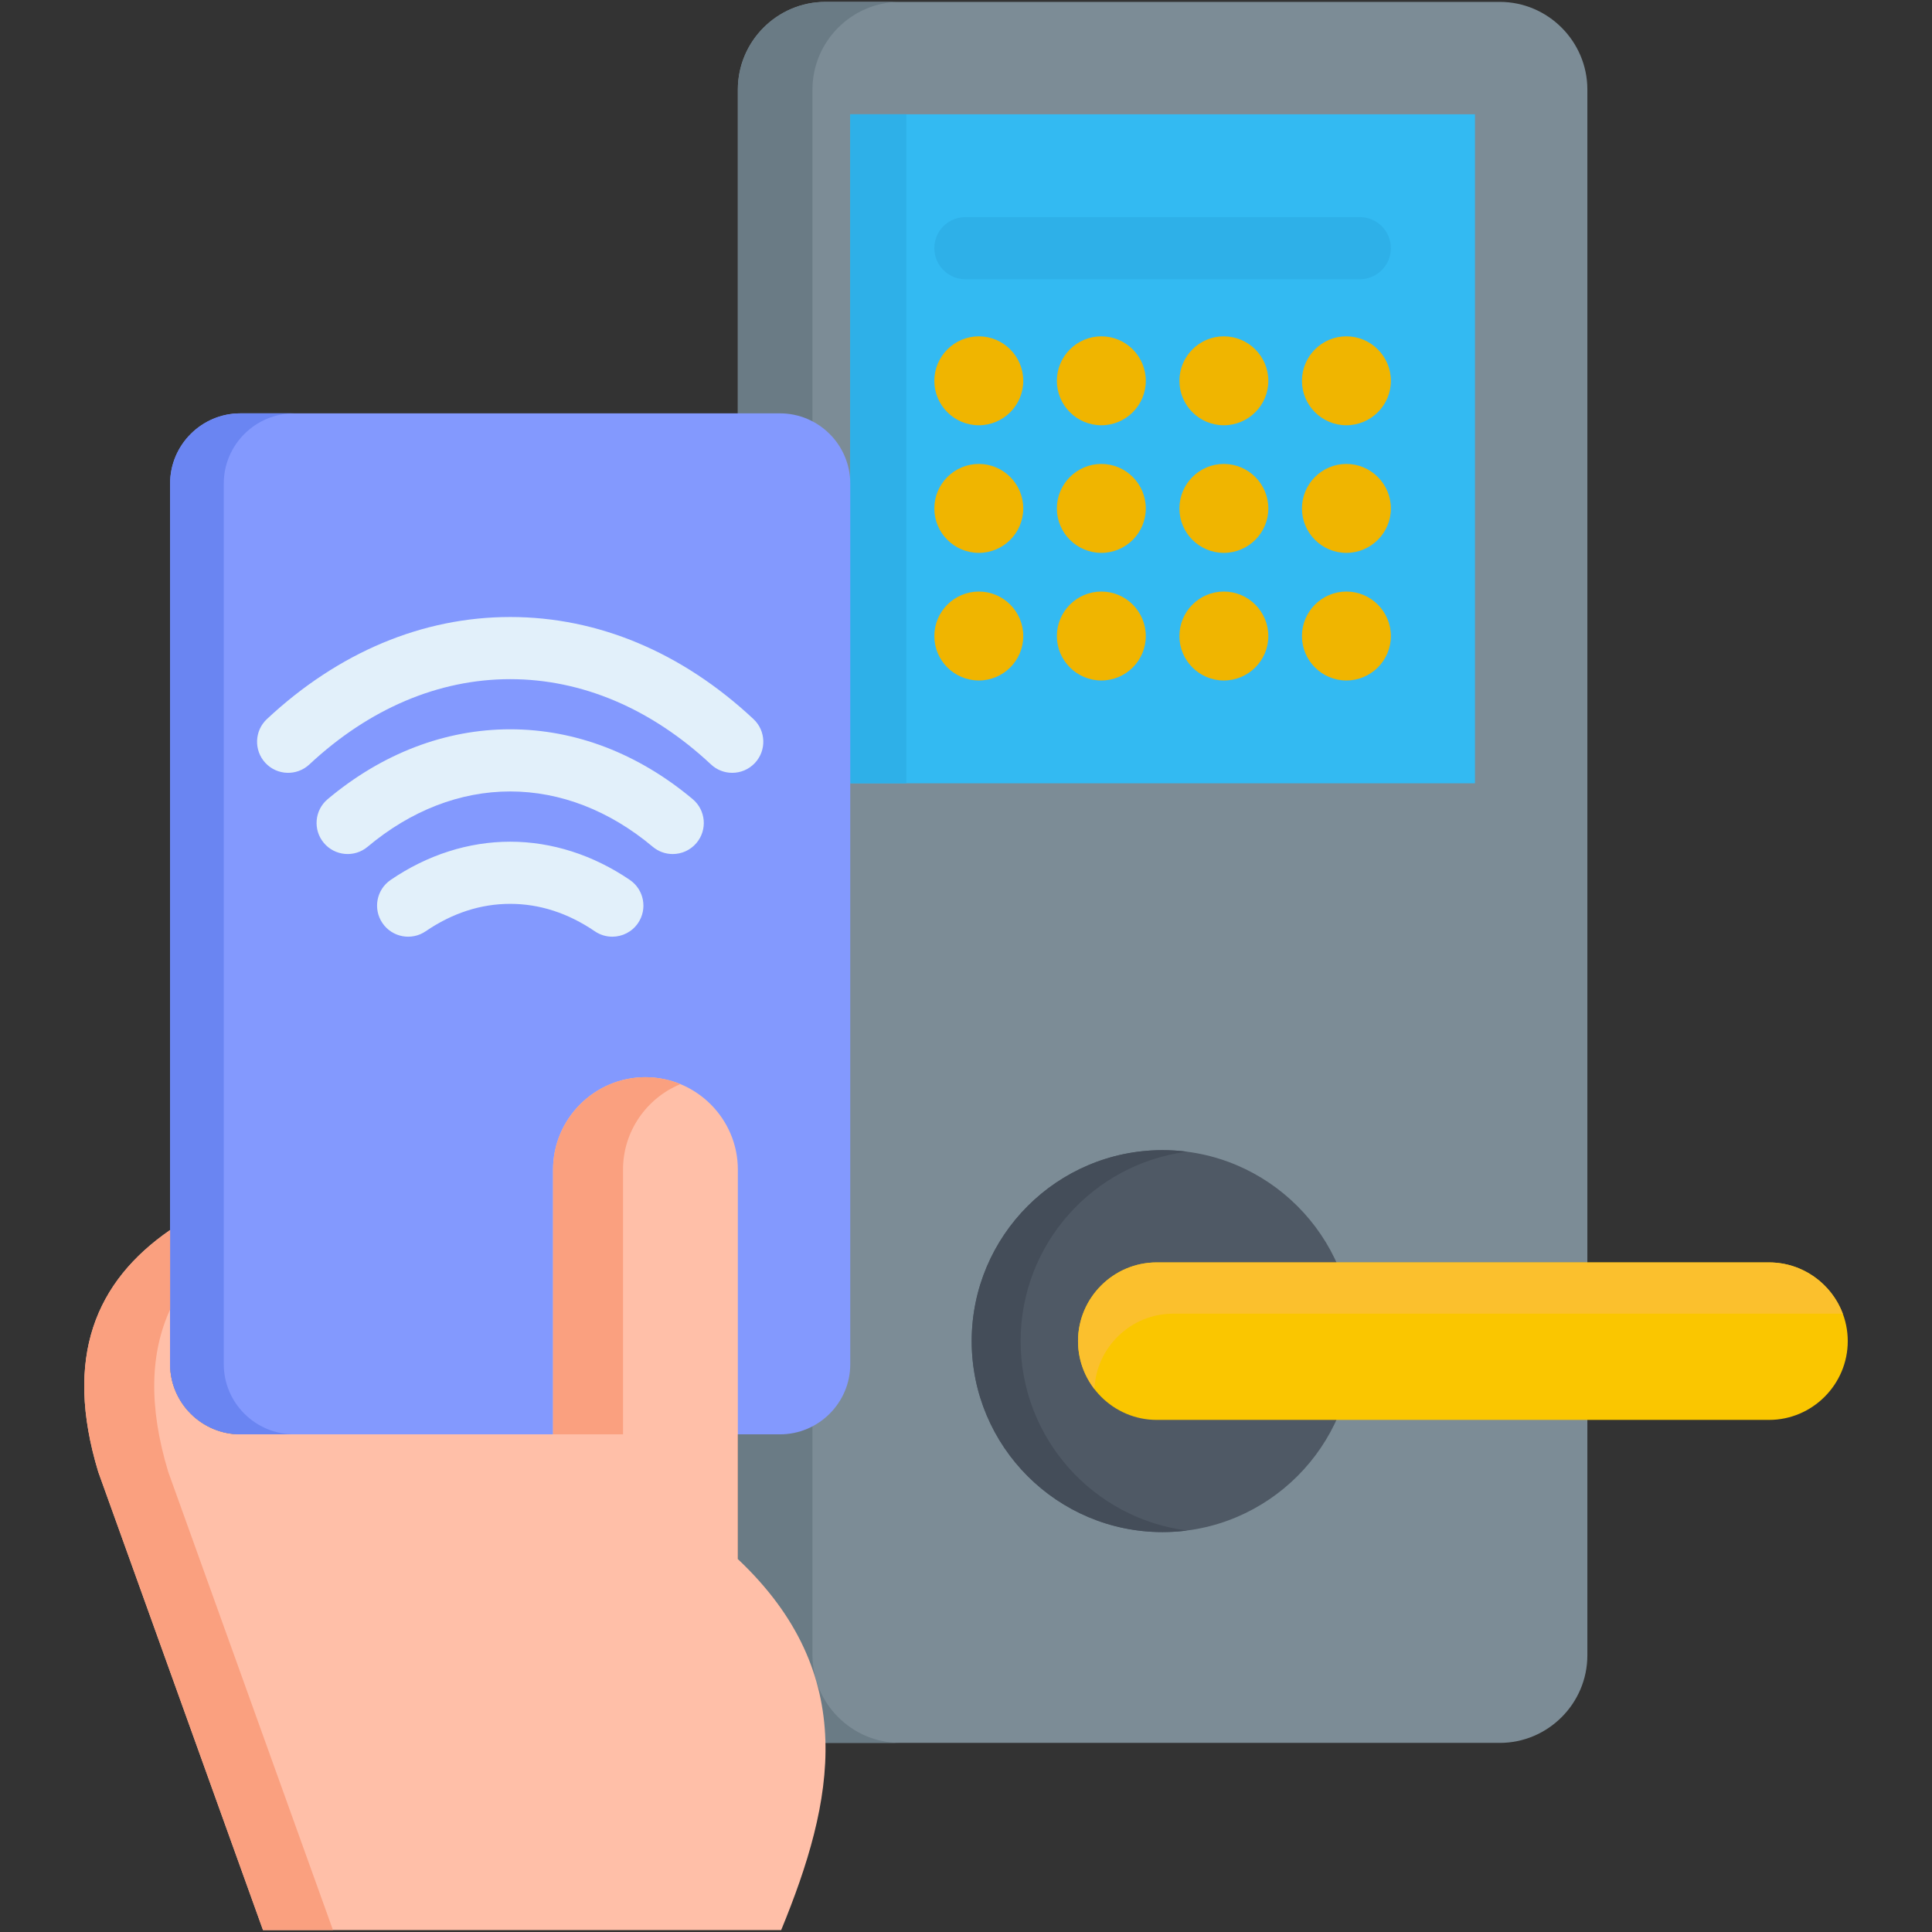 <svg id="Layer_1" width="44" height="44" enable-background="new 0 0 512 512" viewBox="0 0 512 512" xmlns="http://www.w3.org/2000/svg"><rect x="0" y="0" width="512" height="512" fill="#333333" stroke="none"/><g><g><path clip-rule="evenodd" d="m218.755.5h178.695c12.762 0 23.217 10.455 23.217 23.217v414.95c0 12.791-10.455 23.217-23.217 23.217h-178.695c-12.791 0-23.217-10.426-23.217-23.217v-414.95c0-12.762 10.426-23.217 23.217-23.217z" fill="#7c8c96" fill-rule="evenodd"/></g><g><path clip-rule="evenodd" d="m218.755.5h19.771c-12.762 0-23.217 10.455-23.217 23.217v414.95c0 12.791 10.455 23.217 23.217 23.217h-19.771c-12.791 0-23.217-10.426-23.217-23.217v-414.95c0-12.762 10.426-23.217 23.217-23.217z" fill="#6a7b85" fill-rule="evenodd"/></g><g><path clip-rule="evenodd" d="m225.326 30.287h165.554v177.293h-165.554z" fill="#33baf2" fill-rule="evenodd"/></g><g><path clip-rule="evenodd" d="m225.326 30.287h14.864v177.293h-14.864z" fill="#2eb0e8" fill-rule="evenodd"/></g><g><path clip-rule="evenodd" d="m308.088 406.018c27.889 0 50.609-22.72 50.609-50.609 0-27.86-22.72-50.609-50.609-50.609-27.86 0-50.58 22.749-50.58 50.609 0 27.888 22.72 50.609 50.58 50.609z" fill="#4f5965" fill-rule="evenodd"/></g><g><path clip-rule="evenodd" d="m306.54 334.557h162.283c11.477 0 20.851 9.374 20.851 20.851s-9.374 20.88-20.851 20.88h-162.283c-11.477 0-20.851-9.403-20.851-20.88s9.374-20.851 20.851-20.851z" fill="#fac600" fill-rule="evenodd"/></g><g><path d="m360.362 74.005h-104.519c-4.548 0-8.235-3.687-8.235-8.236s3.687-8.236 8.235-8.236h104.519c4.548 0 8.235 3.687 8.235 8.236s-3.687 8.236-8.235 8.236z" fill="#2eb0e8"/></g><g fill="#f0b500"><path d="m259.406 89.132c-6.506 0-11.798 5.293-11.798 11.798 0 6.49 5.292 11.77 11.798 11.77 6.489 0 11.769-5.28 11.769-11.77 0-6.505-5.28-11.798-11.769-11.798z"/><path d="m291.88 89.132c-6.505 0-11.798 5.293-11.798 11.798 0 6.49 5.293 11.77 11.798 11.77 6.49 0 11.769-5.28 11.769-11.77 0-6.505-5.279-11.798-11.769-11.798z"/><path d="m324.325 89.132c-6.489 0-11.769 5.293-11.769 11.798 0 6.49 5.279 11.77 11.769 11.77 6.505 0 11.798-5.28 11.798-11.77 0-6.505-5.293-11.798-11.798-11.798z"/><path d="m356.799 112.7c6.505 0 11.798-5.28 11.798-11.77 0-6.505-5.293-11.798-11.798-11.798-6.49 0-11.769 5.293-11.769 11.798 0 6.49 5.28 11.77 11.769 11.77z"/><path d="m259.406 122.949c-6.506 0-11.798 5.293-11.798 11.798 0 6.49 5.292 11.77 11.798 11.77 6.489 0 11.769-5.28 11.769-11.77 0-6.505-5.28-11.798-11.769-11.798z"/><path d="m291.88 122.949c-6.505 0-11.798 5.293-11.798 11.798 0 6.49 5.293 11.77 11.798 11.77 6.49 0 11.769-5.28 11.769-11.77 0-6.505-5.279-11.798-11.769-11.798z"/><path d="m324.325 122.949c-6.489 0-11.769 5.293-11.769 11.798 0 6.49 5.279 11.77 11.769 11.77 6.505 0 11.798-5.28 11.798-11.77 0-6.505-5.293-11.798-11.798-11.798z"/><path d="m356.799 122.949c-6.49 0-11.769 5.293-11.769 11.798 0 6.49 5.279 11.77 11.769 11.77 6.505 0 11.798-5.28 11.798-11.77 0-6.505-5.292-11.798-11.798-11.798z"/><path d="m259.406 156.767c-6.506 0-11.798 5.293-11.798 11.798 0 6.49 5.292 11.77 11.798 11.77 6.489 0 11.769-5.28 11.769-11.77 0-6.505-5.28-11.798-11.769-11.798z"/><path d="m291.88 156.767c-6.505 0-11.798 5.293-11.798 11.798 0 6.49 5.293 11.77 11.798 11.77 6.49 0 11.769-5.28 11.769-11.77 0-6.505-5.279-11.798-11.769-11.798z"/><path d="m324.325 156.767c-6.489 0-11.769 5.293-11.769 11.798 0 6.49 5.279 11.77 11.769 11.77 6.505 0 11.798-5.28 11.798-11.77 0-6.505-5.293-11.798-11.798-11.798z"/><path d="m356.799 156.767c-6.49 0-11.769 5.293-11.769 11.798 0 6.49 5.279 11.77 11.769 11.77 6.505 0 11.798-5.28 11.798-11.77 0-6.505-5.292-11.798-11.798-11.798z"/></g><g><path clip-rule="evenodd" d="m206.723 109.545h-143.038c-10.221 0-18.602 8.352-18.602 18.573v233.422c0 10.221 8.381 18.573 18.602 18.573h143.038c10.221 0 18.603-8.352 18.603-18.573v-233.421c0-10.222-8.382-18.574-18.603-18.574z" fill="#8399fe" fill-rule="evenodd"/></g><g><path clip-rule="evenodd" d="m146.564 380.114h-72.833-10.046c-10.221 0-18.602-8.352-18.602-18.573v-35.57c-19.712 13.609-28.269 33.671-19.041 64.101l43.659 121.428h137.314c14.018-34.08 21.056-67.635-11.477-98.328v-33.058-70.176c0-13.463-11.039-24.472-24.502-24.472s-24.472 11.01-24.472 24.472z" fill="#ffbfa8" fill-rule="evenodd"/></g><path d="m200.063 202.197c-1.621 1.733-3.816 2.61-6.016 2.61-2.016 0-4.036-.735-5.624-2.221-15.807-14.786-34.21-22.602-53.219-22.602-18.981 0-37.386 7.817-53.224 22.607-3.325 3.105-8.536 2.925-11.64-.398-3.104-3.325-2.925-8.536.399-11.64 18.944-17.689 41.236-27.039 64.465-27.039 23.263 0 45.556 9.353 64.47 27.045 3.322 3.105 3.496 8.316.389 11.638zm-16.49 9.589c-14.433-12.112-31.159-18.515-48.369-18.515s-33.936 6.403-48.369 18.515c-3.484 2.924-3.938 8.118-1.014 11.602 2.923 3.482 8.118 3.938 11.602 1.014 11.429-9.591 24.493-14.66 37.781-14.66s26.352 5.069 37.781 14.66c1.543 1.295 3.421 1.928 5.289 1.928 2.35 0 4.684-1.001 6.313-2.942 2.924-3.484 2.47-8.678-1.014-11.602zm-16.662 21.404c-9.733-6.627-20.697-10.131-31.707-10.131-11.027 0-21.984 3.506-31.689 10.139-3.755 2.567-4.719 7.692-2.152 11.446 2.567 3.756 7.692 4.718 11.446 2.152 7.054-4.822 14.589-7.266 22.395-7.266 7.8 0 15.348 2.447 22.436 7.274 1.419.966 3.032 1.429 4.628 1.429 2.633 0 5.221-1.26 6.814-3.601 2.561-3.759 1.589-8.882-2.171-11.442z" fill="#e2f0fa"/><g><path clip-rule="evenodd" d="m77.907 109.545h-14.222c-10.221 0-18.602 8.352-18.602 18.573v233.422c0 10.221 8.381 18.573 18.602 18.573h14.222c-10.221 0-18.603-8.352-18.603-18.573v-233.421c.001-10.222 8.382-18.574 18.603-18.574z" fill="#6a85f2" fill-rule="evenodd"/></g><g><path clip-rule="evenodd" d="m308.088 304.799c2.219 0 4.38.146 6.512.409-24.881 3.212-44.126 24.443-44.126 50.201s19.245 47.017 44.126 50.201c-2.132.263-4.293.409-6.512.409-27.948 0-50.58-22.662-50.58-50.609s22.632-50.611 50.58-50.611z" fill="#444d59" fill-rule="evenodd"/></g><g><path clip-rule="evenodd" d="m306.54 334.557h162.283c8.907 0 16.558 5.666 19.537 13.58h-177.469c-11.185 0-20.384 8.907-20.851 19.975-2.716-3.504-4.351-7.914-4.351-12.703 0-11.478 9.374-20.852 20.851-20.852z" fill="#fbc02d" fill-rule="evenodd"/></g><g><path clip-rule="evenodd" d="m44.586 390.072c-5.315-17.551-4.731-31.656.497-43.046v-21.056c-19.712 13.609-28.269 33.671-19.041 64.101l43.659 121.429h18.544z" fill="#faa07f" fill-rule="evenodd"/></g><g><path clip-rule="evenodd" d="m146.564 309.938v70.176h18.544v-70.176c0-10.192 6.308-18.982 15.215-22.633-2.862-1.197-6.016-1.84-9.287-1.84-13.462.001-24.472 11.011-24.472 24.473z" fill="#faa07f" fill-rule="evenodd"/></g></g></svg>